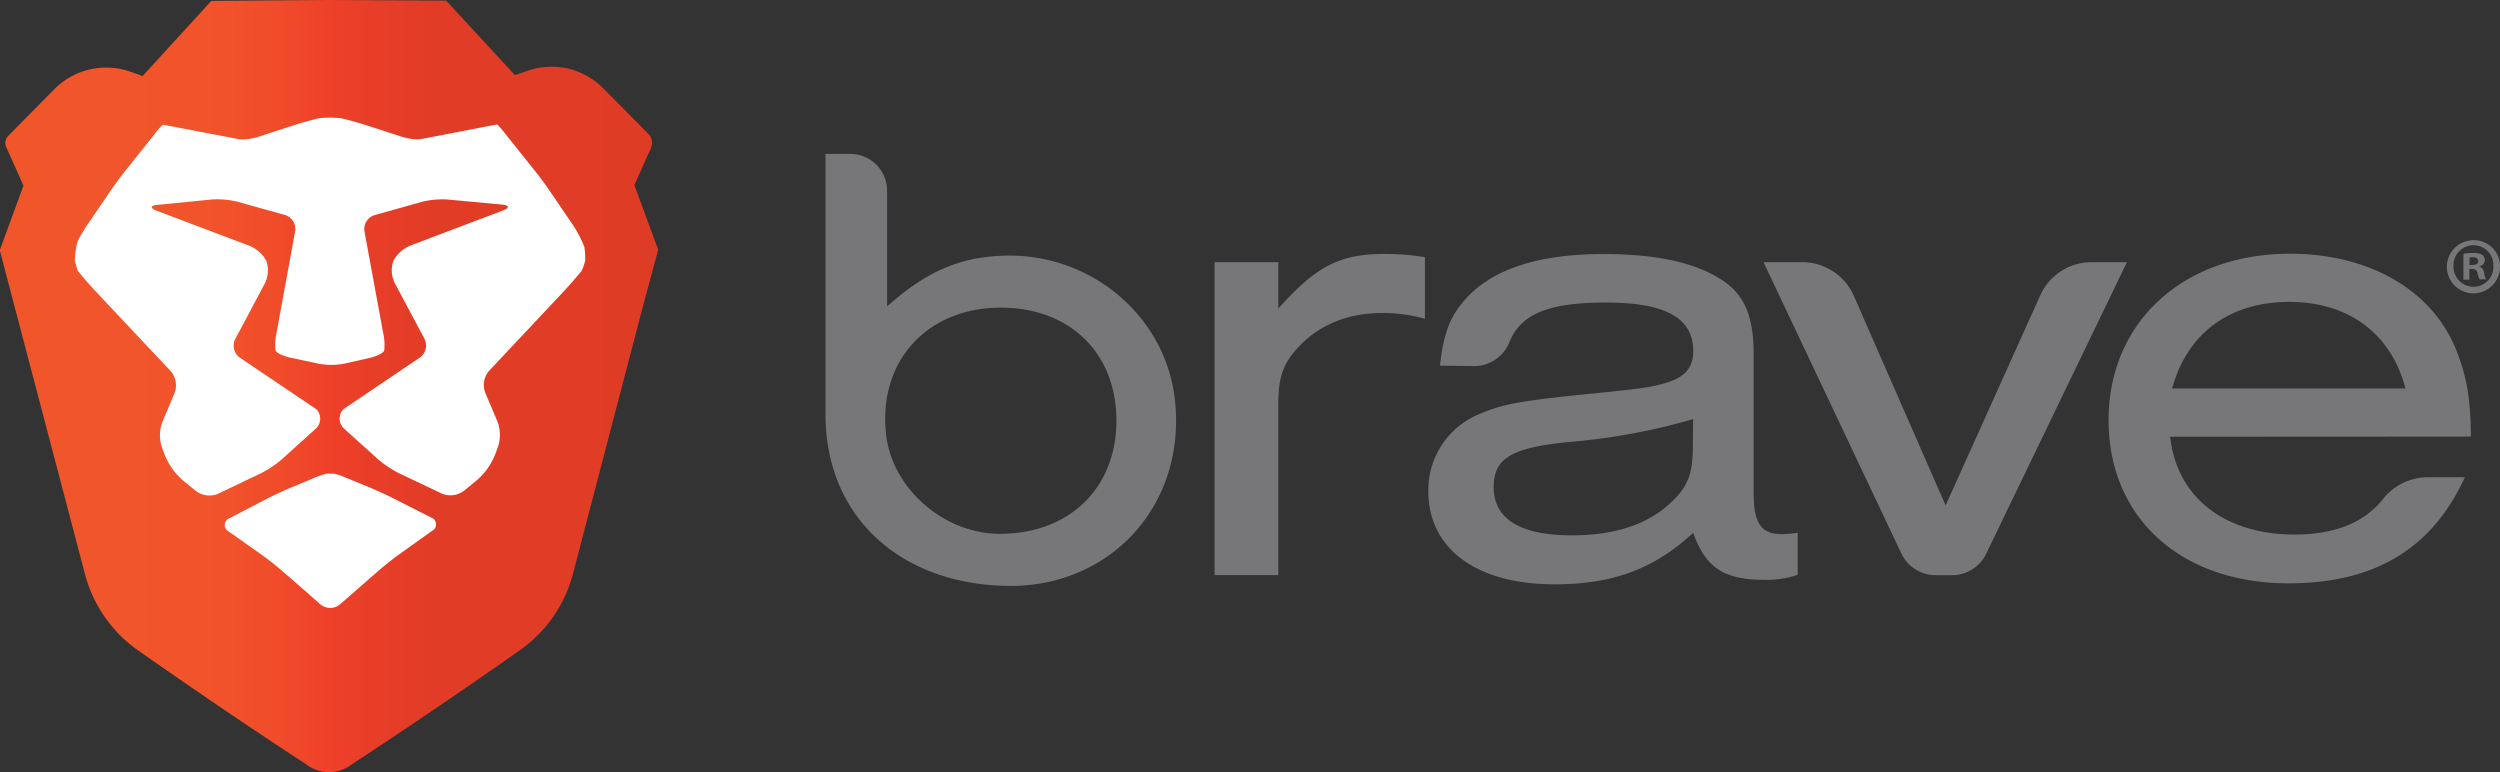 <svg xmlns="http://www.w3.org/2000/svg" xmlns:xlink="http://www.w3.org/1999/xlink" id="Layer_1" data-name="Layer 1" viewBox="0 0 461.99 142.7">
<rect x="0" y="0" width="461.99" height="142.7" fill="#333333" stroke="none"/>
<defs>
  <style>
    .cls-1{fill:#fff;}
    .cls-2{fill:url(#linear-gradient);}
    .cls-3{fill:#77777a;}
  </style>
  <linearGradient id="linear-gradient" x1="168.37" y1="199.9" x2="289.96" y2="199.9" gradientUnits="userSpaceOnUse">
  <stop offset="0" stop-color="#f1562b"/><stop offset="0.3" stop-color="#f1542b"/>
  <stop offset="0.41" stop-color="#f04d2a"/><stop offset="0.49" stop-color="#ef4229"/>
  <stop offset="0.5" stop-color="#ef4029"/><stop offset="0.56" stop-color="#e83e28"/>
  <stop offset="0.67" stop-color="#e13c26"/><stop offset="1" stop-color="#df3c26"/>
  </linearGradient>
</defs>
  <title>brave_logo_2color_reversed</title>
  <path class="cls-3" d="M320.92,205.1V157h4.6a6.78,6.78,0,0,1,6.78,6.78v21.39c7.37-6.58,13.65-9.21,22-9.38,16-.33,30,11.58,31.28,27.56,1.58,19.1-12.31,33.47-30.4,33.47C335.33,236.82,320.92,224.5,320.92,205.1Zm11.2,3.78c1.12,9.94,10.62,18.15,20.63,18.31,13,.2,21.93-8.3,21.93-20.89S366,185.4,353.31,185.4C339.76,185.4,330.58,195.25,332.12,208.88Z" transform="translate(-168.37 -128.55)"/>
  <path class="cls-3" d="M404.6,177v8.57c7.16-8,11.42-10.09,19.8-10.09a46.18,46.18,0,0,1,7.29.59v11.38a29.47,29.47,0,0,0-7.9-1.06c-6.07,0-11.17,2-14.94,5.75-3.28,3.29-4.25,5.87-4.25,11v31.69H392.82V177Z" transform="translate(-168.37 -128.55)"/>
  <path class="cls-3" d="M434.48,196.12c.61-5.63,1.7-8.68,4.13-11.62,4.86-6,13.61-9,26-9,9.84,0,17,1.53,22,4.81,4.13,2.7,5.83,6.69,5.83,13.73v25.7c0,5.63,1.46,7.63,5.47,7.51a25,25,0,0,0,2.67-.24v7.75a17.53,17.53,0,0,1-6.2.94c-7.41,0-10.81-2.23-13.11-8.68-7.29,6.69-14.82,9.51-25.63,9.51-14.45,0-23.32-6.57-23.32-17.25a15.19,15.19,0,0,1,9.11-14.08c4.37-1.88,7-2.46,19.56-3.76,10.69-1.06,12.51-1.29,15.55-2.23,3.28-1.06,4.74-2.81,4.74-5.75,0-6.22-5.22-9-16.16-9-10.34,0-15.66,2-17.8,7.28a7,7,0,0,1-6.51,4.46ZM481.25,206a115.67,115.67,0,0,1-23,4.23c-10.57,1.06-13.85,3-13.85,8.33,0,5.87,4.86,8.92,14.45,8.92,7.9,0,13.85-2,18.1-5.87,3.4-3.17,4.25-5.4,4.25-10.92Z" transform="translate(-168.37 -128.55)"/>
  <path class="cls-3" d="M529.08,234.84h-3a7,7,0,0,1-6.3-3.91L494.26,177h7.08a10.41,10.41,0,0,1,9.57,6.13l17,38.82L545.46,183a10.41,10.41,0,0,1,9.53-6h6.43l-26.07,54A7,7,0,0,1,529.08,234.84Z" transform="translate(-168.37 -128.55)"/>
  <path class="cls-3" d="M569.41,209.26c1.21,11.15,10,18.07,23,18.07,7.38,0,12.88-2.19,16.35-6.58a10.53,10.53,0,0,1,8.25-4h6.85c-6,13.15-16.64,19.6-32.55,19.6-19.92,0-33.28-12.09-33.28-30.16s13.73-30.75,33.53-30.75c14.33,0,25.87,6.45,30.49,17.25,2.06,4.93,2.92,9.39,2.92,16.54Zm43.48-8.92c-2.67-10.21-10.57-16-21.5-16s-18.83,5.75-21.62,16Z" transform="translate(-168.37 -128.55)"/>
  <path class="cls-2" d="M290,174.71l-4.4-11.95,3.06-6.86a2.35,2.35,0,0,0-.48-2.61l-8.32-8.41a13.43,13.43,0,0,0-14-3.25l-2.33.81-12.71-13.77-21.56-.12h-.14l-21.7.17-12.7,13.88-2.26-.8a13.47,13.47,0,0,0-14.09,3.28l-8.47,8.57a1.87,1.87,0,0,0-.38,2.08l3.19,7.12-4.38,11.94,2.83,10.77,12.91,49.08a25,25,0,0,0,9.67,14s15.67,11.05,31.13,21.09a6.9,6.9,0,0,0,8.61,0c17.37-11.38,31.11-21.13,31.11-21.13a25,25,0,0,0,9.66-14l12.84-49.1Z" transform="translate(-168.37 -128.55)"/>
  <path class="cls-1" d="M232.72,217a18.42,18.42,0,0,0-2.54-.92h-1.53a18.42,18.42,0,0,0-2.54.92l-3.85,1.6c-1.22.51-3.18,1.42-4.35,2l-7.08,3.69a1.35,1.35,0,0,0-.17,2.5l6.15,4.34c1.08.76,2.78,2.1,3.78,3l1.73,1.49c1,.86,2.63,2.29,3.62,3.17l1.64,1.45a2.82,2.82,0,0,0,3.61,0l1.72-1.5,3.62-3.16,1.74-1.52c1-.87,2.69-2.21,3.77-3l6.15-4.4a1.34,1.34,0,0,0-.19-2.49l-7.07-3.59c-1.18-.6-3.14-1.5-4.37-2Z" transform="translate(-168.37 -128.55)"/>
  <path class="cls-1" d="M276.32,177.38l.2-.64a16.84,16.84,0,0,0-.16-2.56,21.57,21.57,0,0,0-2.28-4.3l-4-5.87c-.74-1.1-2-2.84-2.85-3.87l-5.36-6.71a18.74,18.74,0,0,0-1.59-1.86h-.11s-1.08.19-2.38.44l-8.19,1.58-3.59.69a9.33,9.33,0,0,1-3.51-.51l-6.47-2.09c-1.26-.41-3.34-1-4.63-1.28a19.35,19.35,0,0,0-4.09,0c-1.29.3-3.37.88-4.63,1.29l-6.47,2.1a9.33,9.33,0,0,1-3.51.51l-3.59-.68-8.2-1.57c-1.3-.25-2.37-.45-2.38-.44h-.11a18.74,18.74,0,0,0-1.59,1.86l-5.35,6.71c-.82,1-2.11,2.78-2.85,3.87l-4,5.87a31.45,31.45,0,0,0-1.89,3.15,14.32,14.32,0,0,0-.54,3.72l.2.64a9.49,9.49,0,0,0,.37,1.21c.83,1,2.25,2.66,3.16,3.63l14,14.88a4,4,0,0,1,.71,4l-2.29,5.43a7.05,7.05,0,0,0-.11,4.47l.46,1.26a12.15,12.15,0,0,0,3.73,5.23l2.2,1.79a4.16,4.16,0,0,0,4,.48l7.82-3.73a19.88,19.88,0,0,0,4-2.65l6.26-5.65a2.51,2.51,0,0,0,.13-3.6l-14.13-9.52a2.74,2.74,0,0,1-.86-3.47l5.48-10.3a5.35,5.35,0,0,0,.27-4.09,6.25,6.25,0,0,0-3.11-2.82l-17.18-6.49c-1.24-.47-1.17-1,.14-1.08l10.09-1a15.57,15.57,0,0,1,4.71.42l8.78,2.45a2.69,2.69,0,0,1,1.88,3l-3.45,18.84a9.74,9.74,0,0,0-.17,3.18c.14.45,1.32,1,2.61,1.32l5.35,1.14a13,13,0,0,0,4.7,0l4.81-1.09c1.29-.29,2.46-.9,2.61-1.35a9.73,9.73,0,0,0-.18-3.18l-3.47-18.84a2.69,2.69,0,0,1,1.88-3l8.78-2.46a15.56,15.56,0,0,1,4.71-.42l10.09.94c1.32.12,1.38.61.15,1.08l-17.17,6.51a6.25,6.25,0,0,0-3.11,2.82,5.36,5.36,0,0,0,.27,4.09l5.49,10.3a2.74,2.74,0,0,1-.86,3.47l-14.12,9.54a2.51,2.51,0,0,0,.13,3.6l6.27,5.65a19.88,19.88,0,0,0,4,2.64l7.82,3.72a4.16,4.16,0,0,0,4-.49l2.2-1.8a12.14,12.14,0,0,0,3.73-5.24l.46-1.26a7.05,7.05,0,0,0-.11-4.47l-2.3-5.43a4,4,0,0,1,.71-4l14-14.9c.91-1,2.32-2.6,3.15-3.63A9.49,9.49,0,0,0,276.32,177.38Z" transform="translate(-168.37 -128.55)"/><path class="cls-3" d="M630.36,177.72a4.91,4.91,0,1,1-4.89-4.78A4.8,4.8,0,0,1,630.36,177.72Zm-8.59,0a3.7,3.7,0,0,0,3.73,3.82,3.66,3.66,0,0,0,3.64-3.79,3.69,3.69,0,1,0-7.37,0Zm2.94,2.51H623.6v-4.78a9.64,9.64,0,0,1,1.84-.15,3,3,0,0,1,1.66.35,1.33,1.33,0,0,1,.46,1,1.23,1.23,0,0,1-1,1.11v.06a1.41,1.41,0,0,1,.87,1.16,3.61,3.61,0,0,0,.35,1.19h-1.2a4.15,4.15,0,0,1-.38-1.16c-.09-.52-.38-.76-1-.76h-.52Zm0-2.71h.52c.61,0,1.11-.2,1.11-.7s-.32-.73-1-.73a2.6,2.6,0,0,0-.61.06Z" transform="translate(-168.37 -128.55)"/>
</svg>